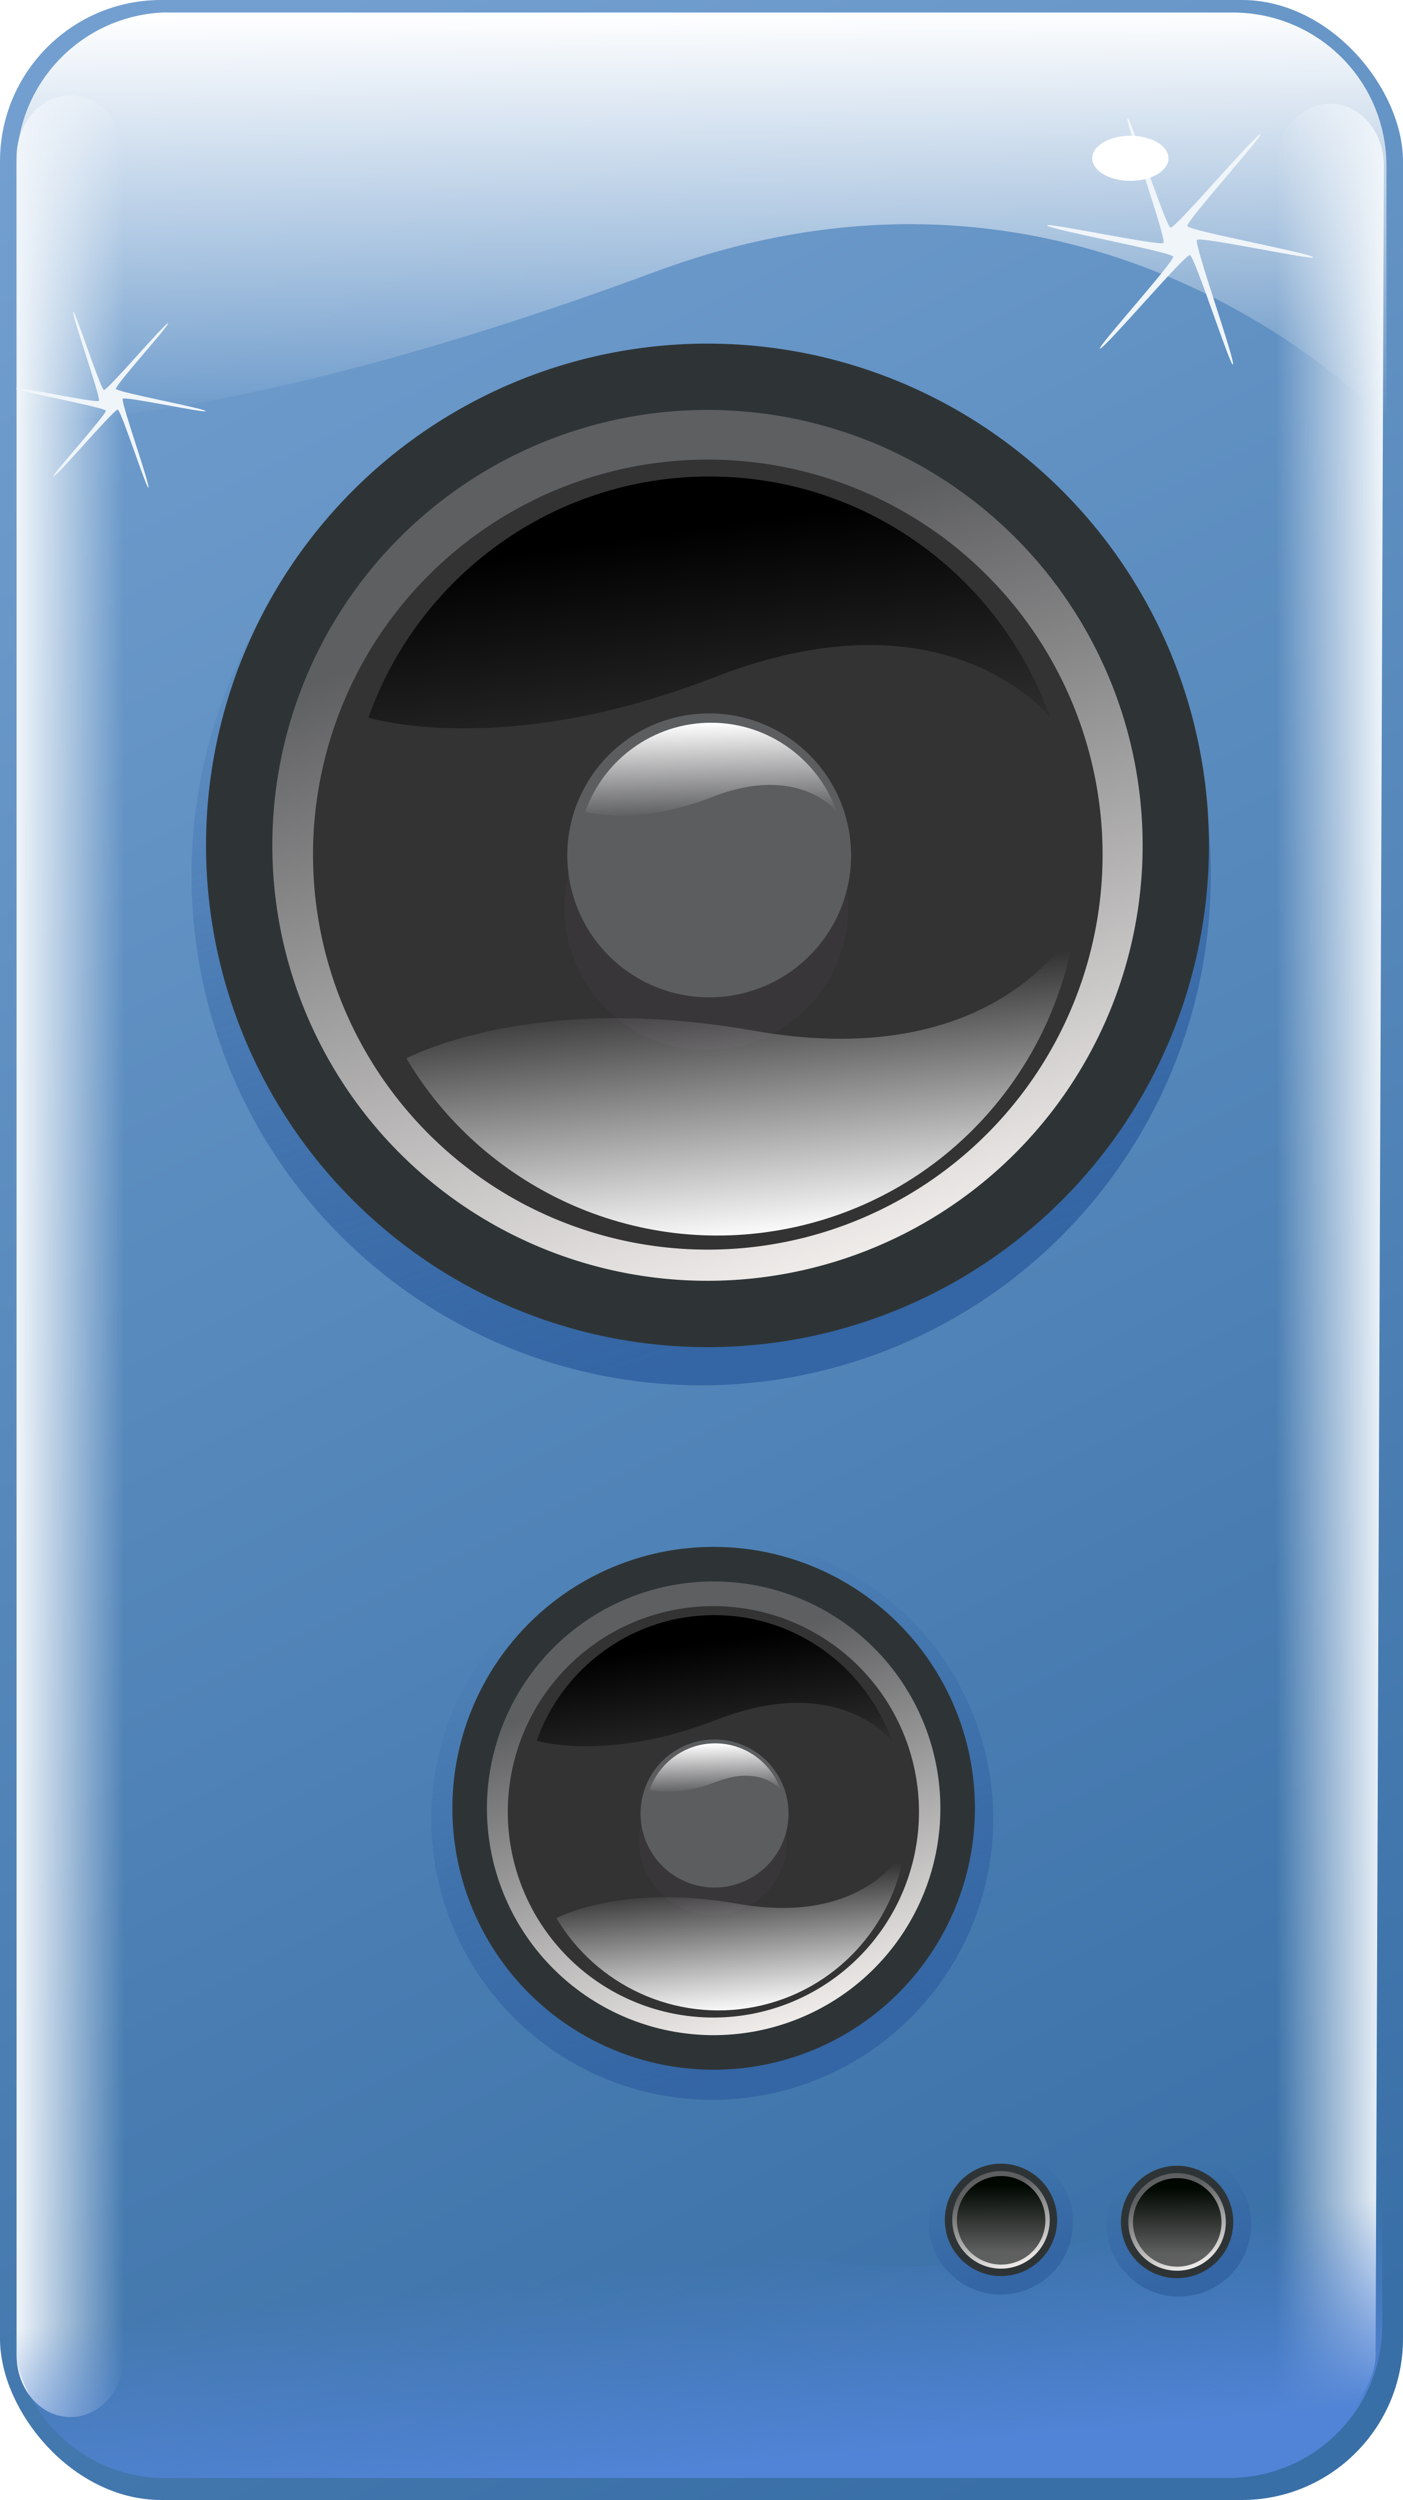 <?xml version="1.0" encoding="UTF-8" standalone="no"?>
<!-- Created with Inkscape (http://www.inkscape.org/) -->
<svg
   xmlns:dc="http://purl.org/dc/elements/1.1/"
   xmlns:cc="http://creativecommons.org/ns#"
   xmlns:rdf="http://www.w3.org/1999/02/22-rdf-syntax-ns#"
   xmlns:svg="http://www.w3.org/2000/svg"
   xmlns="http://www.w3.org/2000/svg"
   xmlns:xlink="http://www.w3.org/1999/xlink"
   xmlns:sodipodi="http://sodipodi.sourceforge.net/DTD/sodipodi-0.dtd"
   xmlns:inkscape="http://www.inkscape.org/namespaces/inkscape"
   width="342.263"
   height="609.5"
   id="svg4477"
   sodipodi:version="0.32"
   inkscape:version="0.46"
   version="1.0"
   sodipodi:docname="speaker_20.svg"
   inkscape:output_extension="org.inkscape.output.svg.inkscape"
   inkscape:export-filename="/home/roger/mis-dibujos/open/speaker_20.png"
   inkscape:export-xdpi="60"
   inkscape:export-ydpi="60">
  <defs
     id="defs3">
    <linearGradient
       id="linearGradient6242">
      <stop
         style="stop-color:#3f75ab;stop-opacity:1;"
         offset="0"
         id="stop6244" />
      <stop
         style="stop-color:#27507a;stop-opacity:1;"
         offset="1"
         id="stop6246" />
    </linearGradient>
    <linearGradient
       id="linearGradient6216">
      <stop
         style="stop-color:#6d96bf;stop-opacity:1;"
         offset="0"
         id="stop6218" />
      <stop
         id="stop6236"
         offset="0.279"
         style="stop-color:#487cc0;stop-opacity:1;" />
      <stop
         style="stop-color:#3f75ab;stop-opacity:1;"
         offset="1"
         id="stop6220" />
    </linearGradient>
    <linearGradient
       id="linearGradient6152">
      <stop
         style="stop-color:#000600;stop-opacity:1;"
         offset="0"
         id="stop6154" />
      <stop
         style="stop-color:#5d5e5e;stop-opacity:0.987;"
         offset="1"
         id="stop6156" />
    </linearGradient>
    <linearGradient
       id="linearGradient5753">
      <stop
         style="stop-color:#729fcf;stop-opacity:1;"
         offset="0"
         id="stop5755" />
      <stop
         style="stop-color:#386fa6;stop-opacity:1;"
         offset="1"
         id="stop5757" />
    </linearGradient>
    <linearGradient
       inkscape:collect="always"
       id="linearGradient5739">
      <stop
         style="stop-color:#f0f5fa;stop-opacity:1;"
         offset="0"
         id="stop5741" />
      <stop
         style="stop-color:#f0f5fa;stop-opacity:0;"
         offset="1"
         id="stop5743" />
    </linearGradient>
    <linearGradient
       inkscape:collect="always"
       id="linearGradient5729">
      <stop
         style="stop-color:#5184d6;stop-opacity:1;"
         offset="0"
         id="stop5731" />
      <stop
         style="stop-color:#5184d6;stop-opacity:0;"
         offset="1"
         id="stop5733" />
    </linearGradient>
    <linearGradient
       inkscape:collect="always"
       id="linearGradient5715">
      <stop
         style="stop-color:#ffffff;stop-opacity:1;"
         offset="0"
         id="stop5717" />
      <stop
         style="stop-color:#ffffff;stop-opacity:0;"
         offset="1"
         id="stop5719" />
    </linearGradient>
    <linearGradient
       inkscape:collect="always"
       id="linearGradient5698">
      <stop
         style="stop-color:#000000;stop-opacity:1;"
         offset="0"
         id="stop5700" />
      <stop
         style="stop-color:#000000;stop-opacity:0;"
         offset="1"
         id="stop5702" />
    </linearGradient>
    <linearGradient
       inkscape:collect="always"
       id="linearGradient5680">
      <stop
         style="stop-color:#ffffff;stop-opacity:1;"
         offset="0"
         id="stop5682" />
      <stop
         style="stop-color:#ffffff;stop-opacity:0;"
         offset="1"
         id="stop5684" />
    </linearGradient>
    <inkscape:perspective
       sodipodi:type="inkscape:persp3d"
       inkscape:vp_x="0 : 526.18109 : 1"
       inkscape:vp_y="0 : 1000 : 0"
       inkscape:vp_z="744.09448 : 526.18109 : 1"
       inkscape:persp3d-origin="372.04724 : 350.78739 : 1"
       id="perspective4483" />
    <inkscape:perspective
       id="perspective4885"
       inkscape:persp3d-origin="372.04724 : 350.78739 : 1"
       inkscape:vp_z="744.09448 : 526.18109 : 1"
       inkscape:vp_y="0 : 1000 : 0"
       inkscape:vp_x="0 : 526.18109 : 1"
       sodipodi:type="inkscape:persp3d" />
    <inkscape:perspective
       sodipodi:type="inkscape:persp3d"
       inkscape:vp_x="0 : 526.18109 : 1"
       inkscape:vp_y="0 : 1000 : 0"
       inkscape:vp_z="744.09448 : 526.18109 : 1"
       inkscape:persp3d-origin="372.04724 : 350.78739 : 1"
       id="perspective3946" />
    <inkscape:perspective
       id="perspective3671"
       inkscape:persp3d-origin="372.04724 : 350.78739 : 1"
       inkscape:vp_z="744.09448 : 526.18109 : 1"
       inkscape:vp_y="0 : 1000 : 0"
       inkscape:vp_x="0 : 526.18109 : 1"
       sodipodi:type="inkscape:persp3d" />
    <linearGradient
       id="linearGradient4482"
       inkscape:collect="always">
      <stop
         id="stop4484"
         offset="0"
         style="stop-color:#3465a4;stop-opacity:1;" />
      <stop
         id="stop4486"
         offset="1"
         style="stop-color:#3465a4;stop-opacity:0;" />
    </linearGradient>
    <linearGradient
       id="linearGradient4500">
      <stop
         id="stop4502"
         offset="0"
         style="stop-color:#5e5f61;stop-opacity:1;" />
      <stop
         id="stop4504"
         offset="1"
         style="stop-color:#303031;stop-opacity:1;" />
    </linearGradient>
    <linearGradient
       id="linearGradient4526">
      <stop
         id="stop4528"
         offset="0"
         style="stop-color:#5e5f61;stop-opacity:1;" />
      <stop
         id="stop4530"
         offset="1"
         style="stop-color:#f0edeb;stop-opacity:1;" />
    </linearGradient>
    <linearGradient
       inkscape:collect="always"
       xlink:href="#linearGradient5680"
       id="linearGradient5686"
       x1="132.017"
       y1="378.678"
       x2="134.947"
       y2="347.99"
       gradientUnits="userSpaceOnUse"
       gradientTransform="matrix(0.981,-0.195,0.195,0.981,-62.524,55.026)" />
    <linearGradient
       inkscape:collect="always"
       xlink:href="#linearGradient5680"
       id="linearGradient5692"
       gradientUnits="userSpaceOnUse"
       x1="135.809"
       y1="377.734"
       x2="136.629"
       y2="347.364"
       gradientTransform="matrix(0.369,0,0,-0.369,82.243,478.281)" />
    <linearGradient
       inkscape:collect="always"
       xlink:href="#linearGradient5698"
       id="linearGradient5704"
       x1="131.566"
       y1="293.253"
       x2="135.922"
       y2="324.365"
       gradientUnits="userSpaceOnUse"
       gradientTransform="translate(-1,22)" />
    <linearGradient
       inkscape:collect="always"
       xlink:href="#linearGradient4482"
       id="linearGradient5706"
       gradientUnits="userSpaceOnUse"
       x1="221"
       y1="719.501"
       x2="187.869"
       y2="617.227" />
    <linearGradient
       inkscape:collect="always"
       xlink:href="#linearGradient5715"
       id="linearGradient5721"
       x1="372"
       y1="243.368"
       x2="372.312"
       y2="295.401"
       gradientUnits="userSpaceOnUse"
       gradientTransform="matrix(1.917,0,0,1.917,-518.443,-519.675)" />
    <linearGradient
       inkscape:collect="always"
       xlink:href="#linearGradient4526"
       id="linearGradient5723"
       gradientUnits="userSpaceOnUse"
       x1="208"
       y1="631.362"
       x2="235"
       y2="713.862" />
    <linearGradient
       inkscape:collect="always"
       xlink:href="#linearGradient5729"
       id="linearGradient5735"
       x1="119.656"
       y1="550.715"
       x2="117.312"
       y2="526.041"
       gradientUnits="userSpaceOnUse"
       gradientTransform="matrix(2.022,0,0,2.022,-49.002,-565.292)" />
    <linearGradient
       inkscape:collect="always"
       xlink:href="#linearGradient5739"
       id="linearGradient5745"
       x1="47"
       y1="405.362"
       x2="60"
       y2="405.362"
       gradientUnits="userSpaceOnUse"
       gradientTransform="matrix(2.022,0,0,2.022,-45.97,-565.292)" />
    <linearGradient
       inkscape:collect="always"
       xlink:href="#linearGradient5739"
       id="linearGradient5749"
       gradientUnits="userSpaceOnUse"
       x1="47"
       y1="405.362"
       x2="60"
       y2="405.362"
       gradientTransform="matrix(-2.022,0,0,2.022,477.614,-563.27)" />
    <linearGradient
       inkscape:collect="always"
       xlink:href="#linearGradient5753"
       id="linearGradient5759"
       x1="57"
       y1="264.612"
       x2="194.306"
       y2="538.612"
       gradientUnits="userSpaceOnUse"
       gradientTransform="matrix(2.022,0,0,2.022,-45.97,-565.292)" />
    <linearGradient
       inkscape:collect="always"
       xlink:href="#linearGradient4526"
       id="linearGradient5794"
       gradientUnits="userSpaceOnUse"
       x1="208"
       y1="631.362"
       x2="235"
       y2="713.862" />
    <linearGradient
       inkscape:collect="always"
       xlink:href="#linearGradient5680"
       id="linearGradient5796"
       gradientUnits="userSpaceOnUse"
       gradientTransform="matrix(0.511,-0.101,0.101,0.511,0.908,350.903)"
       x1="132.017"
       y1="378.678"
       x2="134.947"
       y2="347.99" />
    <linearGradient
       inkscape:collect="always"
       xlink:href="#linearGradient5680"
       id="linearGradient5798"
       gradientUnits="userSpaceOnUse"
       gradientTransform="matrix(0.192,0,0,-0.192,76.303,571.336)"
       x1="135.809"
       y1="377.734"
       x2="136.629"
       y2="347.364" />
    <linearGradient
       inkscape:collect="always"
       xlink:href="#linearGradient5698"
       id="linearGradient5800"
       gradientUnits="userSpaceOnUse"
       gradientTransform="matrix(0.521,0,0,0.521,32.95,333.703)"
       x1="131.566"
       y1="293.253"
       x2="135.922"
       y2="324.365" />
    <linearGradient
       inkscape:collect="always"
       xlink:href="#linearGradient4482"
       id="linearGradient5804"
       gradientUnits="userSpaceOnUse"
       x1="221"
       y1="719.501"
       x2="187.869"
       y2="617.227" />
    <filter
       inkscape:collect="always"
       id="filter5881">
      <feGaussianBlur
         inkscape:collect="always"
         stdDeviation="0.912"
         id="feGaussianBlur5883" />
    </filter>
    <filter
       inkscape:collect="always"
       id="filter6125"
       x="-0.162"
       width="1.325"
       y="-0.275"
       height="1.55">
      <feGaussianBlur
         inkscape:collect="always"
         stdDeviation="1.053"
         id="feGaussianBlur6127" />
    </filter>
    <linearGradient
       inkscape:collect="always"
       xlink:href="#linearGradient6152"
       id="linearGradient6158"
       x1="221"
       y1="617.329"
       x2="221"
       y2="702.494"
       gradientUnits="userSpaceOnUse" />
    <linearGradient
       inkscape:collect="always"
       xlink:href="#linearGradient4526"
       id="linearGradient6162"
       gradientUnits="userSpaceOnUse"
       x1="208"
       y1="631.362"
       x2="235"
       y2="713.862" />
    <linearGradient
       inkscape:collect="always"
       xlink:href="#linearGradient4526"
       id="linearGradient6164"
       gradientUnits="userSpaceOnUse"
       x1="208"
       y1="631.362"
       x2="235"
       y2="713.862" />
    <linearGradient
       inkscape:collect="always"
       xlink:href="#linearGradient4526"
       id="linearGradient6184"
       gradientUnits="userSpaceOnUse"
       x1="208"
       y1="631.362"
       x2="235"
       y2="713.862" />
    <linearGradient
       inkscape:collect="always"
       xlink:href="#linearGradient4526"
       id="linearGradient6186"
       gradientUnits="userSpaceOnUse"
       x1="208"
       y1="631.362"
       x2="235"
       y2="713.862" />
    <linearGradient
       inkscape:collect="always"
       xlink:href="#linearGradient6152"
       id="linearGradient6188"
       gradientUnits="userSpaceOnUse"
       x1="221"
       y1="617.329"
       x2="221"
       y2="702.494" />
    <linearGradient
       inkscape:collect="always"
       xlink:href="#linearGradient6216"
       id="linearGradient6222"
       x1="174.5"
       y1="513.612"
       x2="174.5"
       y2="536.862"
       gradientUnits="userSpaceOnUse"
       spreadMethod="reflect"
       gradientTransform="translate(13.5,52.25)" />
    <linearGradient
       inkscape:collect="always"
       xlink:href="#linearGradient4526"
       id="linearGradient6224"
       gradientUnits="userSpaceOnUse"
       x1="208"
       y1="631.362"
       x2="235"
       y2="713.862" />
    <linearGradient
       inkscape:collect="always"
       xlink:href="#linearGradient4526"
       id="linearGradient6226"
       gradientUnits="userSpaceOnUse"
       x1="208"
       y1="631.362"
       x2="235"
       y2="713.862" />
    <linearGradient
       inkscape:collect="always"
       xlink:href="#linearGradient6152"
       id="linearGradient6228"
       gradientUnits="userSpaceOnUse"
       x1="221"
       y1="617.329"
       x2="221"
       y2="702.494" />
    <linearGradient
       inkscape:collect="always"
       xlink:href="#linearGradient4526"
       id="linearGradient6230"
       gradientUnits="userSpaceOnUse"
       x1="208"
       y1="631.362"
       x2="235"
       y2="713.862" />
    <linearGradient
       inkscape:collect="always"
       xlink:href="#linearGradient4526"
       id="linearGradient6232"
       gradientUnits="userSpaceOnUse"
       x1="208"
       y1="631.362"
       x2="235"
       y2="713.862" />
    <linearGradient
       inkscape:collect="always"
       xlink:href="#linearGradient6152"
       id="linearGradient6234"
       gradientUnits="userSpaceOnUse"
       x1="221"
       y1="617.329"
       x2="221"
       y2="702.494" />
    <linearGradient
       inkscape:collect="always"
       xlink:href="#linearGradient6242"
       id="linearGradient6248"
       x1="110.863"
       y1="572.919"
       x2="116.37"
       y2="583.244"
       gradientUnits="userSpaceOnUse"
       gradientTransform="matrix(1.09,0,0,1.09,101.459,-66.488)" />
    <linearGradient
       inkscape:collect="always"
       xlink:href="#linearGradient6242"
       id="linearGradient6252"
       gradientUnits="userSpaceOnUse"
       x1="110.863"
       y1="572.919"
       x2="116.37"
       y2="583.244" />
    <linearGradient
       inkscape:collect="always"
       xlink:href="#linearGradient6152"
       id="linearGradient6272"
       gradientUnits="userSpaceOnUse"
       x1="221"
       y1="617.329"
       x2="221"
       y2="702.494" />
    <linearGradient
       inkscape:collect="always"
       xlink:href="#linearGradient4526"
       id="linearGradient6274"
       gradientUnits="userSpaceOnUse"
       x1="208"
       y1="631.362"
       x2="235"
       y2="713.862" />
    <linearGradient
       inkscape:collect="always"
       xlink:href="#linearGradient4526"
       id="linearGradient6280"
       gradientUnits="userSpaceOnUse"
       x1="208"
       y1="631.362"
       x2="235"
       y2="713.862" />
    <linearGradient
       inkscape:collect="always"
       xlink:href="#linearGradient6152"
       id="linearGradient6282"
       gradientUnits="userSpaceOnUse"
       x1="221"
       y1="617.329"
       x2="221"
       y2="702.494" />
    <linearGradient
       inkscape:collect="always"
       xlink:href="#linearGradient6242"
       id="linearGradient6292"
       gradientUnits="userSpaceOnUse"
       x1="110.863"
       y1="572.919"
       x2="116.37"
       y2="583.244" />
    <linearGradient
       inkscape:collect="always"
       xlink:href="#linearGradient4526"
       id="linearGradient6294"
       gradientUnits="userSpaceOnUse"
       x1="208"
       y1="631.362"
       x2="235"
       y2="713.862" />
    <linearGradient
       inkscape:collect="always"
       xlink:href="#linearGradient6152"
       id="linearGradient6296"
       gradientUnits="userSpaceOnUse"
       x1="221"
       y1="617.329"
       x2="221"
       y2="702.494" />
    <linearGradient
       inkscape:collect="always"
       xlink:href="#linearGradient6242"
       id="linearGradient6301"
       gradientUnits="userSpaceOnUse"
       gradientTransform="matrix(1.09,0,0,1.09,121.344,-103.52)"
       x1="121.762"
       y1="569.145"
       x2="121.762"
       y2="589.21" />
    <linearGradient
       inkscape:collect="always"
       xlink:href="#linearGradient4482"
       id="linearGradient6305"
       gradientUnits="userSpaceOnUse"
       x1="221"
       y1="719.501"
       x2="187.869"
       y2="617.227" />
    <linearGradient
       inkscape:collect="always"
       xlink:href="#linearGradient4482"
       id="linearGradient6309"
       gradientUnits="userSpaceOnUse"
       x1="221"
       y1="719.501"
       x2="187.869"
       y2="617.227" />
  </defs>
  <sodipodi:namedview
     inkscape:document-units="mm"
     id="base"
     pagecolor="#ffffff"
     bordercolor="#666666"
     borderopacity="1.0"
     inkscape:pageopacity="0.0"
     inkscape:pageshadow="2"
     inkscape:zoom="0.5"
     inkscape:cx="176.74696"
     inkscape:cy="529.98186"
     inkscape:current-layer="layer1"
     showgrid="false"
     inkscape:window-width="1272"
     inkscape:window-height="944"
     inkscape:window-x="0"
     inkscape:window-y="0" />
  <g
     inkscape:label="Layer 1"
     inkscape:groupmode="layer"
     id="layer1"
     transform="translate(-45,56.138)">
    <rect
       style="opacity:1;fill:url(#linearGradient5759);fill-opacity:1;fill-rule:nonzero;stroke:none;stroke-width:3;stroke-linecap:round;stroke-linejoin:round;stroke-miterlimit:4;stroke-dasharray:none;stroke-dashoffset:0;stroke-opacity:1"
       id="rect5708"
       width="342.263"
       height="609.5"
       x="45"
       y="-56.138"
       ry="39.323" />
    <path
       transform="matrix(2.055,0,0,2.055,-238.108,-1203.881)"
       d="M 277.5,662.362 A 56.5,56.5 0 1 1 164.5,662.362 A 56.5,56.5 0 1 1 277.5,662.362 z"
       sodipodi:ry="56.5"
       sodipodi:rx="56.5"
       sodipodi:cy="662.36218"
       sodipodi:cx="221"
       id="path4472"
       style="fill:none;fill-opacity:1;fill-rule:nonzero;stroke:url(#linearGradient5706);stroke-width:8;stroke-linecap:round;stroke-linejoin:round;stroke-miterlimit:4;stroke-dasharray:none;stroke-dashoffset:0;stroke-opacity:1"
       sodipodi:type="arc" />
    <path
       style="opacity:1;fill:url(#linearGradient5721);fill-opacity:1;fill-rule:nonzero;stroke:none;stroke-width:3;stroke-linecap:round;stroke-linejoin:round;stroke-miterlimit:4;stroke-dasharray:none;stroke-dashoffset:0;stroke-opacity:1"
       d="M 84.571,-53.08 C 64.714,-52.08 49.043,-35.749 49.043,-15.635 L 49.043,46.613 C 49.043,46.613 98.528,49.564 204.635,10.187 C 313.024,-30.038 383.232,46.613 383.232,46.613 L 383.232,-15.635 C 383.232,-36.398 366.49,-53.08 345.727,-53.08 L 86.548,-53.08 C 85.899,-53.08 85.211,-53.113 84.571,-53.08 z"
       id="rect5710"
       sodipodi:nodetypes="cccsccccc" />
    <path
       style="fill:url(#linearGradient5745);fill-opacity:1;fill-rule:nonzero;stroke:none;stroke-width:3;stroke-linecap:round;stroke-linejoin:round;stroke-miterlimit:4;stroke-dashoffset:0;stroke-opacity:1"
       d="M 62.183,-32.89 C 69.463,-32.89 75.323,-26.151 75.323,-17.781 L 75.323,518.038 C 75.323,526.408 69.463,533.147 62.183,533.147 C 54.904,533.147 49.043,526.408 49.043,518.038 L 49.043,-17.781 C 49.043,-26.151 54.904,-32.89 62.183,-32.89 z"
       id="rect5737"
       sodipodi:nodetypes="cccsccc" />
    <path
       style="fill:url(#linearGradient5749);fill-opacity:1;fill-rule:nonzero;stroke:none;stroke-width:3;stroke-linecap:round;stroke-linejoin:round;stroke-miterlimit:4;stroke-dashoffset:0;stroke-opacity:1"
       d="M 369.46,-30.868 C 362.181,-30.868 356.32,-24.13 356.32,-15.76 L 356.32,528.146 C 356.32,536.516 356.116,538.2 363.396,538.2 C 370.675,538.2 380.579,526.408 380.579,518.038 L 382.6,-15.76 C 382.6,-24.13 376.74,-30.868 369.46,-30.868 z"
       id="rect5747"
       sodipodi:nodetypes="cccsccc" />
    <path
       sodipodi:nodetypes="cccsccccc"
       id="path5725"
       d="M 83.56,547.996 C 63.703,546.995 48.032,530.664 48.032,510.551 L 48.032,448.302 C 48.032,448.302 97.518,445.351 203.624,484.728 C 312.013,524.953 382.221,448.302 382.221,448.302 L 382.221,510.551 C 382.221,531.313 365.479,547.996 344.716,547.996 L 85.537,547.996 C 84.888,547.996 84.201,548.028 83.56,547.996 z"
       style="opacity:1;fill:url(#linearGradient5735);fill-opacity:1;fill-rule:nonzero;stroke:none;stroke-width:3;stroke-linecap:round;stroke-linejoin:round;stroke-miterlimit:4;stroke-dasharray:none;stroke-dashoffset:0;stroke-opacity:1" />
    <path
       sodipodi:type="arc"
       style="fill:none;fill-opacity:1;fill-rule:nonzero;stroke:url(#linearGradient5804);stroke-width:8;stroke-linecap:round;stroke-linejoin:round;stroke-miterlimit:4;stroke-dasharray:none;stroke-dashoffset:0;stroke-opacity:1"
       id="path5802"
       sodipodi:cx="221"
       sodipodi:cy="662.36218"
       sodipodi:rx="56.5"
       sodipodi:ry="56.5"
       d="M 277.5,662.362 A 56.5,56.5 0 1 1 164.5,662.362 A 56.5,56.5 0 1 1 277.5,662.362 z"
       transform="matrix(1.133,0,0,1.133,-31.641,-363.206)" />
    <g
       id="g5785"
       transform="matrix(2.022,0,0,2.022,14.067,-639.624)">
      <path
         sodipodi:type="arc"
         style="fill:url(#linearGradient5794);fill-opacity:1;fill-rule:nonzero;stroke:#2e3436;stroke-width:8;stroke-linecap:round;stroke-linejoin:round;stroke-miterlimit:4;stroke-dasharray:none;stroke-dashoffset:0;stroke-opacity:1"
         id="path5763"
         sodipodi:cx="221"
         sodipodi:cy="662.36218"
         sodipodi:rx="56.5"
         sodipodi:ry="56.5"
         d="M 277.5,662.362 A 56.5,56.5 0 1 1 164.5,662.362 A 56.5,56.5 0 1 1 277.5,662.362 z"
         transform="matrix(0.521,0,0,0.521,-13.742,161.513)" />
      <path
         transform="matrix(0.439,0,0,0.439,4.348,216.251)"
         d="M 277.5,662.362 A 56.5,56.5 0 1 1 164.5,662.362 A 56.5,56.5 0 1 1 277.5,662.362 z"
         sodipodi:ry="56.5"
         sodipodi:rx="56.5"
         sodipodi:cy="662.36218"
         sodipodi:cx="221"
         id="path5765"
         style="fill:#333333;fill-opacity:1;fill-rule:nonzero;stroke:none;stroke-width:8;stroke-linecap:round;stroke-linejoin:round;stroke-miterlimit:4;stroke-dasharray:none;stroke-dashoffset:0;stroke-opacity:1"
         sodipodi:type="arc" />
      <path
         transform="matrix(0.158,0,0,0.158,66.404,405.891)"
         d="M 277.5,662.362 A 56.5,56.5 0 1 1 164.5,662.362 A 56.5,56.5 0 1 1 277.5,662.362 z"
         sodipodi:ry="56.5"
         sodipodi:rx="56.5"
         sodipodi:cy="662.36218"
         sodipodi:cx="221"
         id="path5767"
         style="fill:#383638;fill-opacity:1;fill-rule:nonzero;stroke:none;stroke-width:8;stroke-linecap:round;stroke-linejoin:round;stroke-miterlimit:4;stroke-dasharray:none;stroke-dashoffset:0;stroke-opacity:1"
         sodipodi:type="arc" />
      <path
         sodipodi:type="arc"
         style="fill:#5c5d5f;fill-opacity:1;fill-rule:nonzero;stroke:none;stroke-width:8;stroke-linecap:round;stroke-linejoin:round;stroke-miterlimit:4;stroke-dasharray:none;stroke-dashoffset:0;stroke-opacity:1"
         id="path5769"
         sodipodi:cx="221"
         sodipodi:cy="662.36218"
         sodipodi:rx="56.5"
         sodipodi:ry="56.5"
         d="M 277.5,662.362 A 56.5,56.5 0 1 1 164.5,662.362 A 56.5,56.5 0 1 1 277.5,662.362 z"
         transform="matrix(0.158,0,0,0.158,66.588,402.577)" />
      <path
         style="fill:url(#linearGradient5796);fill-opacity:1;fill-rule:nonzero;stroke:none;stroke-width:8;stroke-linecap:round;stroke-linejoin:round;stroke-miterlimit:4;stroke-dasharray:none;stroke-dashoffset:0;stroke-opacity:1"
         d="M 82.439,519.852 C 87.213,527.895 96.707,532.459 106.401,530.536 C 116.094,528.614 123.113,520.774 124.457,511.518 C 124.457,511.518 119.812,520.866 104.251,518.108 C 90.196,515.618 82.439,519.852 82.439,519.852 z"
         id="path5771"
         sodipodi:nodetypes="cscsc" />
      <path
         sodipodi:nodetypes="cscsc"
         id="path5773"
         d="M 93.677,504.356 C 94.828,501.103 97.935,498.771 101.58,498.771 C 105.225,498.771 108.328,501.103 109.478,504.356 C 109.478,504.356 107.127,501.307 101.694,503.422 C 96.788,505.332 93.677,504.356 93.677,504.356 z"
         style="fill:url(#linearGradient5798);fill-opacity:1;fill-rule:nonzero;stroke:none;stroke-width:8;stroke-linecap:round;stroke-linejoin:round;stroke-miterlimit:4;stroke-dasharray:none;stroke-dashoffset:0;stroke-opacity:1" />
      <path
         sodipodi:nodetypes="cscsc"
         id="path5775"
         d="M 80.051,498.451 C 83.17,489.632 91.595,483.309 101.477,483.309 C 111.359,483.309 119.769,489.632 122.888,498.451 C 122.888,498.451 116.514,490.185 101.786,495.917 C 88.484,501.095 80.051,498.451 80.051,498.451 z"
         style="fill:url(#linearGradient5800);fill-opacity:1;fill-rule:nonzero;stroke:none;stroke-width:8;stroke-linecap:round;stroke-linejoin:round;stroke-miterlimit:4;stroke-dasharray:none;stroke-dashoffset:0;stroke-opacity:1" />
    </g>
    <g
       id="g5806"
       transform="matrix(2.022,0,0,2.022,-45.97,-565.292)">
      <path
         transform="translate(-90.653,-308.624)"
         d="M 277.5,662.362 A 56.5,56.5 0 1 1 164.5,662.362 A 56.5,56.5 0 1 1 277.5,662.362 z"
         sodipodi:ry="56.5"
         sodipodi:rx="56.5"
         sodipodi:cy="662.36218"
         sodipodi:cx="221"
         id="path4466"
         style="fill:url(#linearGradient5723);fill-opacity:1;fill-rule:nonzero;stroke:#2e3436;stroke-width:8;stroke-linecap:round;stroke-linejoin:round;stroke-miterlimit:4;stroke-dasharray:none;stroke-dashoffset:0;stroke-opacity:1"
         sodipodi:type="arc" />
      <path
         sodipodi:type="arc"
         style="fill:#333333;fill-opacity:1;fill-rule:nonzero;stroke:none;stroke-width:8;stroke-linecap:round;stroke-linejoin:round;stroke-miterlimit:4;stroke-dasharray:none;stroke-dashoffset:0;stroke-opacity:1"
         id="path4468"
         sodipodi:cx="221"
         sodipodi:cy="662.36218"
         sodipodi:rx="56.5"
         sodipodi:ry="56.5"
         d="M 277.5,662.362 A 56.5,56.5 0 1 1 164.5,662.362 A 56.5,56.5 0 1 1 277.5,662.362 z"
         transform="matrix(0.843,0,0,0.843,-55.918,-203.52)" />
      <path
         sodipodi:type="arc"
         style="fill:#383638;fill-opacity:1;fill-rule:nonzero;stroke:none;stroke-width:8;stroke-linecap:round;stroke-linejoin:round;stroke-miterlimit:4;stroke-dasharray:none;stroke-dashoffset:0;stroke-opacity:1"
         id="path4581"
         sodipodi:cx="221"
         sodipodi:cy="662.36218"
         sodipodi:rx="56.5"
         sodipodi:ry="56.5"
         d="M 277.5,662.362 A 56.5,56.5 0 1 1 164.5,662.362 A 56.5,56.5 0 1 1 277.5,662.362 z"
         transform="matrix(0.303,0,0,0.303,63.236,160.61)" />
      <path
         transform="matrix(0.303,0,0,0.303,63.59,154.246)"
         d="M 277.5,662.362 A 56.5,56.5 0 1 1 164.5,662.362 A 56.5,56.5 0 1 1 277.5,662.362 z"
         sodipodi:ry="56.5"
         sodipodi:rx="56.5"
         sodipodi:cy="662.36218"
         sodipodi:cx="221"
         id="path4470"
         style="fill:#5c5d5f;fill-opacity:1;fill-rule:nonzero;stroke:none;stroke-width:8;stroke-linecap:round;stroke-linejoin:round;stroke-miterlimit:4;stroke-dasharray:none;stroke-dashoffset:0;stroke-opacity:1"
         sodipodi:type="arc" />
      <path
         sodipodi:nodetypes="cscsc"
         id="path5152"
         d="M 94.024,379.427 C 103.192,394.87 121.422,403.633 140.034,399.942 C 158.646,396.25 172.124,381.198 174.704,363.424 C 174.704,363.424 165.786,381.373 135.907,376.079 C 108.919,371.296 94.024,379.427 94.024,379.427 z"
         style="fill:url(#linearGradient5686);fill-opacity:1;fill-rule:nonzero;stroke:none;stroke-width:8;stroke-linecap:round;stroke-linejoin:round;stroke-miterlimit:4;stroke-dasharray:none;stroke-dashoffset:0;stroke-opacity:1" />
      <path
         style="fill:url(#linearGradient5692);fill-opacity:1;fill-rule:nonzero;stroke:none;stroke-width:8;stroke-linecap:round;stroke-linejoin:round;stroke-miterlimit:4;stroke-dasharray:none;stroke-dashoffset:0;stroke-opacity:1"
         d="M 115.604,349.673 C 117.812,343.427 123.779,338.949 130.778,338.949 C 137.777,338.949 143.734,343.427 145.943,349.673 C 145.943,349.673 141.428,343.819 130.998,347.879 C 121.576,351.546 115.604,349.673 115.604,349.673 z"
         id="path5690"
         sodipodi:nodetypes="cscsc" />
      <path
         style="fill:url(#linearGradient5704);fill-opacity:1;fill-rule:nonzero;stroke:none;stroke-width:8;stroke-linecap:round;stroke-linejoin:round;stroke-miterlimit:4;stroke-dasharray:none;stroke-dashoffset:0;stroke-opacity:1"
         d="M 89.441,338.334 C 95.429,321.402 111.605,309.26 130.58,309.26 C 149.554,309.26 165.703,321.402 171.692,338.334 C 171.692,338.334 159.452,322.463 131.174,333.47 C 105.632,343.412 89.441,338.334 89.441,338.334 z"
         id="path5694"
         sodipodi:nodetypes="cscsc" />
    </g>
    <path
       sodipodi:type="star"
       style="opacity:1;fill:#f0f5fa;fill-opacity:1;fill-rule:nonzero;stroke:none;stroke-width:3;stroke-linecap:round;stroke-linejoin:round;stroke-miterlimit:4;stroke-dasharray:none;stroke-dashoffset:0;stroke-opacity:1;filter:url(#filter5881)"
       id="path5815"
       sodipodi:sides="6"
       sodipodi:cx="176.7767"
       sodipodi:cy="283.03"
       sodipodi:r1="16.155495"
       sodipodi:r2="2.0253253"
       sodipodi:arg1="1.1659045"
       sodipodi:arg2="0.95811752"
       inkscape:flatsided="false"
       inkscape:rounded="0.04"
       inkscape:randomized="0"
       d="M 183.141,297.879 C 182.902,298.394 178.505,284.754 177.941,284.687 C 177.32,284.613 167.722,295.91 167.099,295.966 C 166.534,296.016 176.148,285.388 175.924,284.867 C 175.678,284.292 161.095,281.629 160.735,281.117 C 160.409,280.653 174.42,283.664 174.759,283.21 C 175.134,282.709 170.149,268.748 170.413,268.181 C 170.651,267.666 175.049,281.306 175.612,281.373 C 176.233,281.447 185.831,270.15 186.455,270.094 C 187.019,270.044 177.406,280.672 177.629,281.193 C 177.876,281.768 192.459,284.431 192.819,284.943 C 193.145,285.407 179.134,282.396 178.794,282.85 C 178.419,283.351 183.404,297.312 183.141,297.879 z"
       transform="matrix(2.022,0,0,2.022,-24.528,-569.58)" />
    <path
       transform="matrix(1.443,0,0,1.443,-183.05,-367.081)"
       d="M 183.141,297.879 C 182.902,298.394 178.505,284.754 177.941,284.687 C 177.32,284.613 167.722,295.91 167.099,295.966 C 166.534,296.016 176.148,285.388 175.924,284.867 C 175.678,284.292 161.095,281.629 160.735,281.117 C 160.409,280.653 174.42,283.664 174.759,283.21 C 175.134,282.709 170.149,268.748 170.413,268.181 C 170.651,267.666 175.049,281.306 175.612,281.373 C 176.233,281.447 185.831,270.15 186.455,270.094 C 187.019,270.044 177.406,280.672 177.629,281.193 C 177.876,281.768 192.459,284.431 192.819,284.943 C 193.145,285.407 179.134,282.396 178.794,282.85 C 178.419,283.351 183.404,297.312 183.141,297.879 z"
       inkscape:randomized="0"
       inkscape:rounded="0.04"
       inkscape:flatsided="false"
       sodipodi:arg2="0.95811752"
       sodipodi:arg1="1.1659045"
       sodipodi:r2="2.0253253"
       sodipodi:r1="16.155495"
       sodipodi:cy="283.03"
       sodipodi:cx="176.7767"
       sodipodi:sides="6"
       id="path5885"
       style="opacity:1;fill:#f0f5fa;fill-opacity:1;fill-rule:nonzero;stroke:none;stroke-width:3;stroke-linecap:round;stroke-linejoin:round;stroke-miterlimit:4;stroke-dasharray:none;stroke-dashoffset:0;stroke-opacity:1;filter:url(#filter5881)"
       sodipodi:type="star" />
    <path
       sodipodi:type="arc"
       style="opacity:1;fill:#ffffff;fill-opacity:1;fill-rule:nonzero;stroke:none;stroke-width:3;stroke-linecap:round;stroke-linejoin:round;stroke-miterlimit:4;stroke-dasharray:none;stroke-dashoffset:0;stroke-opacity:1;filter:url(#filter6125)"
       id="path5887"
       sodipodi:cx="165.46298"
       sodipodi:cy="267.12009"
       sodipodi:rx="7.7781744"
       sodipodi:ry="4.5961943"
       d="M 173.241,267.12 A 7.778,4.596 0 1 1 157.685,267.12 A 7.778,4.596 0 1 1 173.241,267.12 z"
       transform="matrix(1.195,0,0,1.195,123.031,-336.749)" />
    <path
       transform="matrix(0.235,0,0,0.235,237.208,329.996)"
       d="M 277.5,662.362 A 56.5,56.5 0 1 1 164.5,662.362 A 56.5,56.5 0 1 1 277.5,662.362 z"
       sodipodi:ry="56.5"
       sodipodi:rx="56.5"
       sodipodi:cy="662.36218"
       sodipodi:cx="221"
       id="path6303"
       style="fill:none;fill-opacity:1;fill-rule:nonzero;stroke:url(#linearGradient6305);stroke-width:36.885;stroke-linecap:round;stroke-linejoin:round;stroke-miterlimit:4;stroke-dasharray:none;stroke-dashoffset:0;stroke-opacity:1"
       sodipodi:type="arc" />
    <g
       id="g6276"
       transform="matrix(2.022,0,0,2.022,-78.82,-592.078)">
      <path
         transform="matrix(0.112,0,0,0.112,157.253,458.53)"
         d="M 277.5,662.362 A 56.5,56.5 0 1 1 164.5,662.362 A 56.5,56.5 0 1 1 277.5,662.362 z"
         sodipodi:ry="56.5"
         sodipodi:rx="56.5"
         sodipodi:cy="662.36218"
         sodipodi:cx="221"
         id="path6138"
         style="fill:url(#linearGradient6280);fill-opacity:1;fill-rule:nonzero;stroke:#2e3436;stroke-width:8;stroke-linecap:round;stroke-linejoin:round;stroke-miterlimit:4;stroke-dasharray:none;stroke-dashoffset:0;stroke-opacity:1"
         sodipodi:type="arc" />
      <path
         sodipodi:type="arc"
         style="fill:url(#linearGradient6282);fill-opacity:1;fill-rule:nonzero;stroke:none;stroke-width:8;stroke-linecap:round;stroke-linejoin:round;stroke-miterlimit:4;stroke-dasharray:none;stroke-dashoffset:0;stroke-opacity:1"
         id="path6140"
         sodipodi:cx="221"
         sodipodi:cy="662.36218"
         sodipodi:rx="56.5"
         sodipodi:ry="56.5"
         d="M 277.5,662.362 A 56.5,56.5 0 1 1 164.5,662.362 A 56.5,56.5 0 1 1 277.5,662.362 z"
         transform="matrix(9.446235e-2,0,0,9.446235e-2,161.146,470.198)" />
    </g>
    <path
       sodipodi:type="arc"
       style="fill:none;fill-opacity:1;fill-rule:nonzero;stroke:url(#linearGradient6309);stroke-width:36.885;stroke-linecap:round;stroke-linejoin:round;stroke-miterlimit:4;stroke-dasharray:none;stroke-dashoffset:0;stroke-opacity:1"
       id="path6307"
       sodipodi:cx="221"
       sodipodi:cy="662.36218"
       sodipodi:rx="56.5"
       sodipodi:ry="56.5"
       d="M 277.5,662.362 A 56.5,56.5 0 1 1 164.5,662.362 A 56.5,56.5 0 1 1 277.5,662.362 z"
       transform="matrix(0.235,0,0,0.235,280.671,330.501)" />
    <g
       transform="matrix(2.022,0,0,2.022,-35.862,-591.572)"
       id="g6286">
      <path
         sodipodi:type="arc"
         style="fill:url(#linearGradient6294);fill-opacity:1;fill-rule:nonzero;stroke:#2e3436;stroke-width:8;stroke-linecap:round;stroke-linejoin:round;stroke-miterlimit:4;stroke-dasharray:none;stroke-dashoffset:0;stroke-opacity:1"
         id="path6288"
         sodipodi:cx="221"
         sodipodi:cy="662.36218"
         sodipodi:rx="56.5"
         sodipodi:ry="56.5"
         d="M 277.5,662.362 A 56.5,56.5 0 1 1 164.5,662.362 A 56.5,56.5 0 1 1 277.5,662.362 z"
         transform="matrix(0.112,0,0,0.112,157.253,458.53)" />
      <path
         transform="matrix(9.446235e-2,0,0,9.446235e-2,161.146,470.198)"
         d="M 277.5,662.362 A 56.5,56.5 0 1 1 164.5,662.362 A 56.5,56.5 0 1 1 277.5,662.362 z"
         sodipodi:ry="56.5"
         sodipodi:rx="56.5"
         sodipodi:cy="662.36218"
         sodipodi:cx="221"
         id="path6290"
         style="fill:url(#linearGradient6296);fill-opacity:1;fill-rule:nonzero;stroke:none;stroke-width:8;stroke-linecap:round;stroke-linejoin:round;stroke-miterlimit:4;stroke-dasharray:none;stroke-dashoffset:0;stroke-opacity:1"
         sodipodi:type="arc" />
    </g>
  </g>
</svg>
